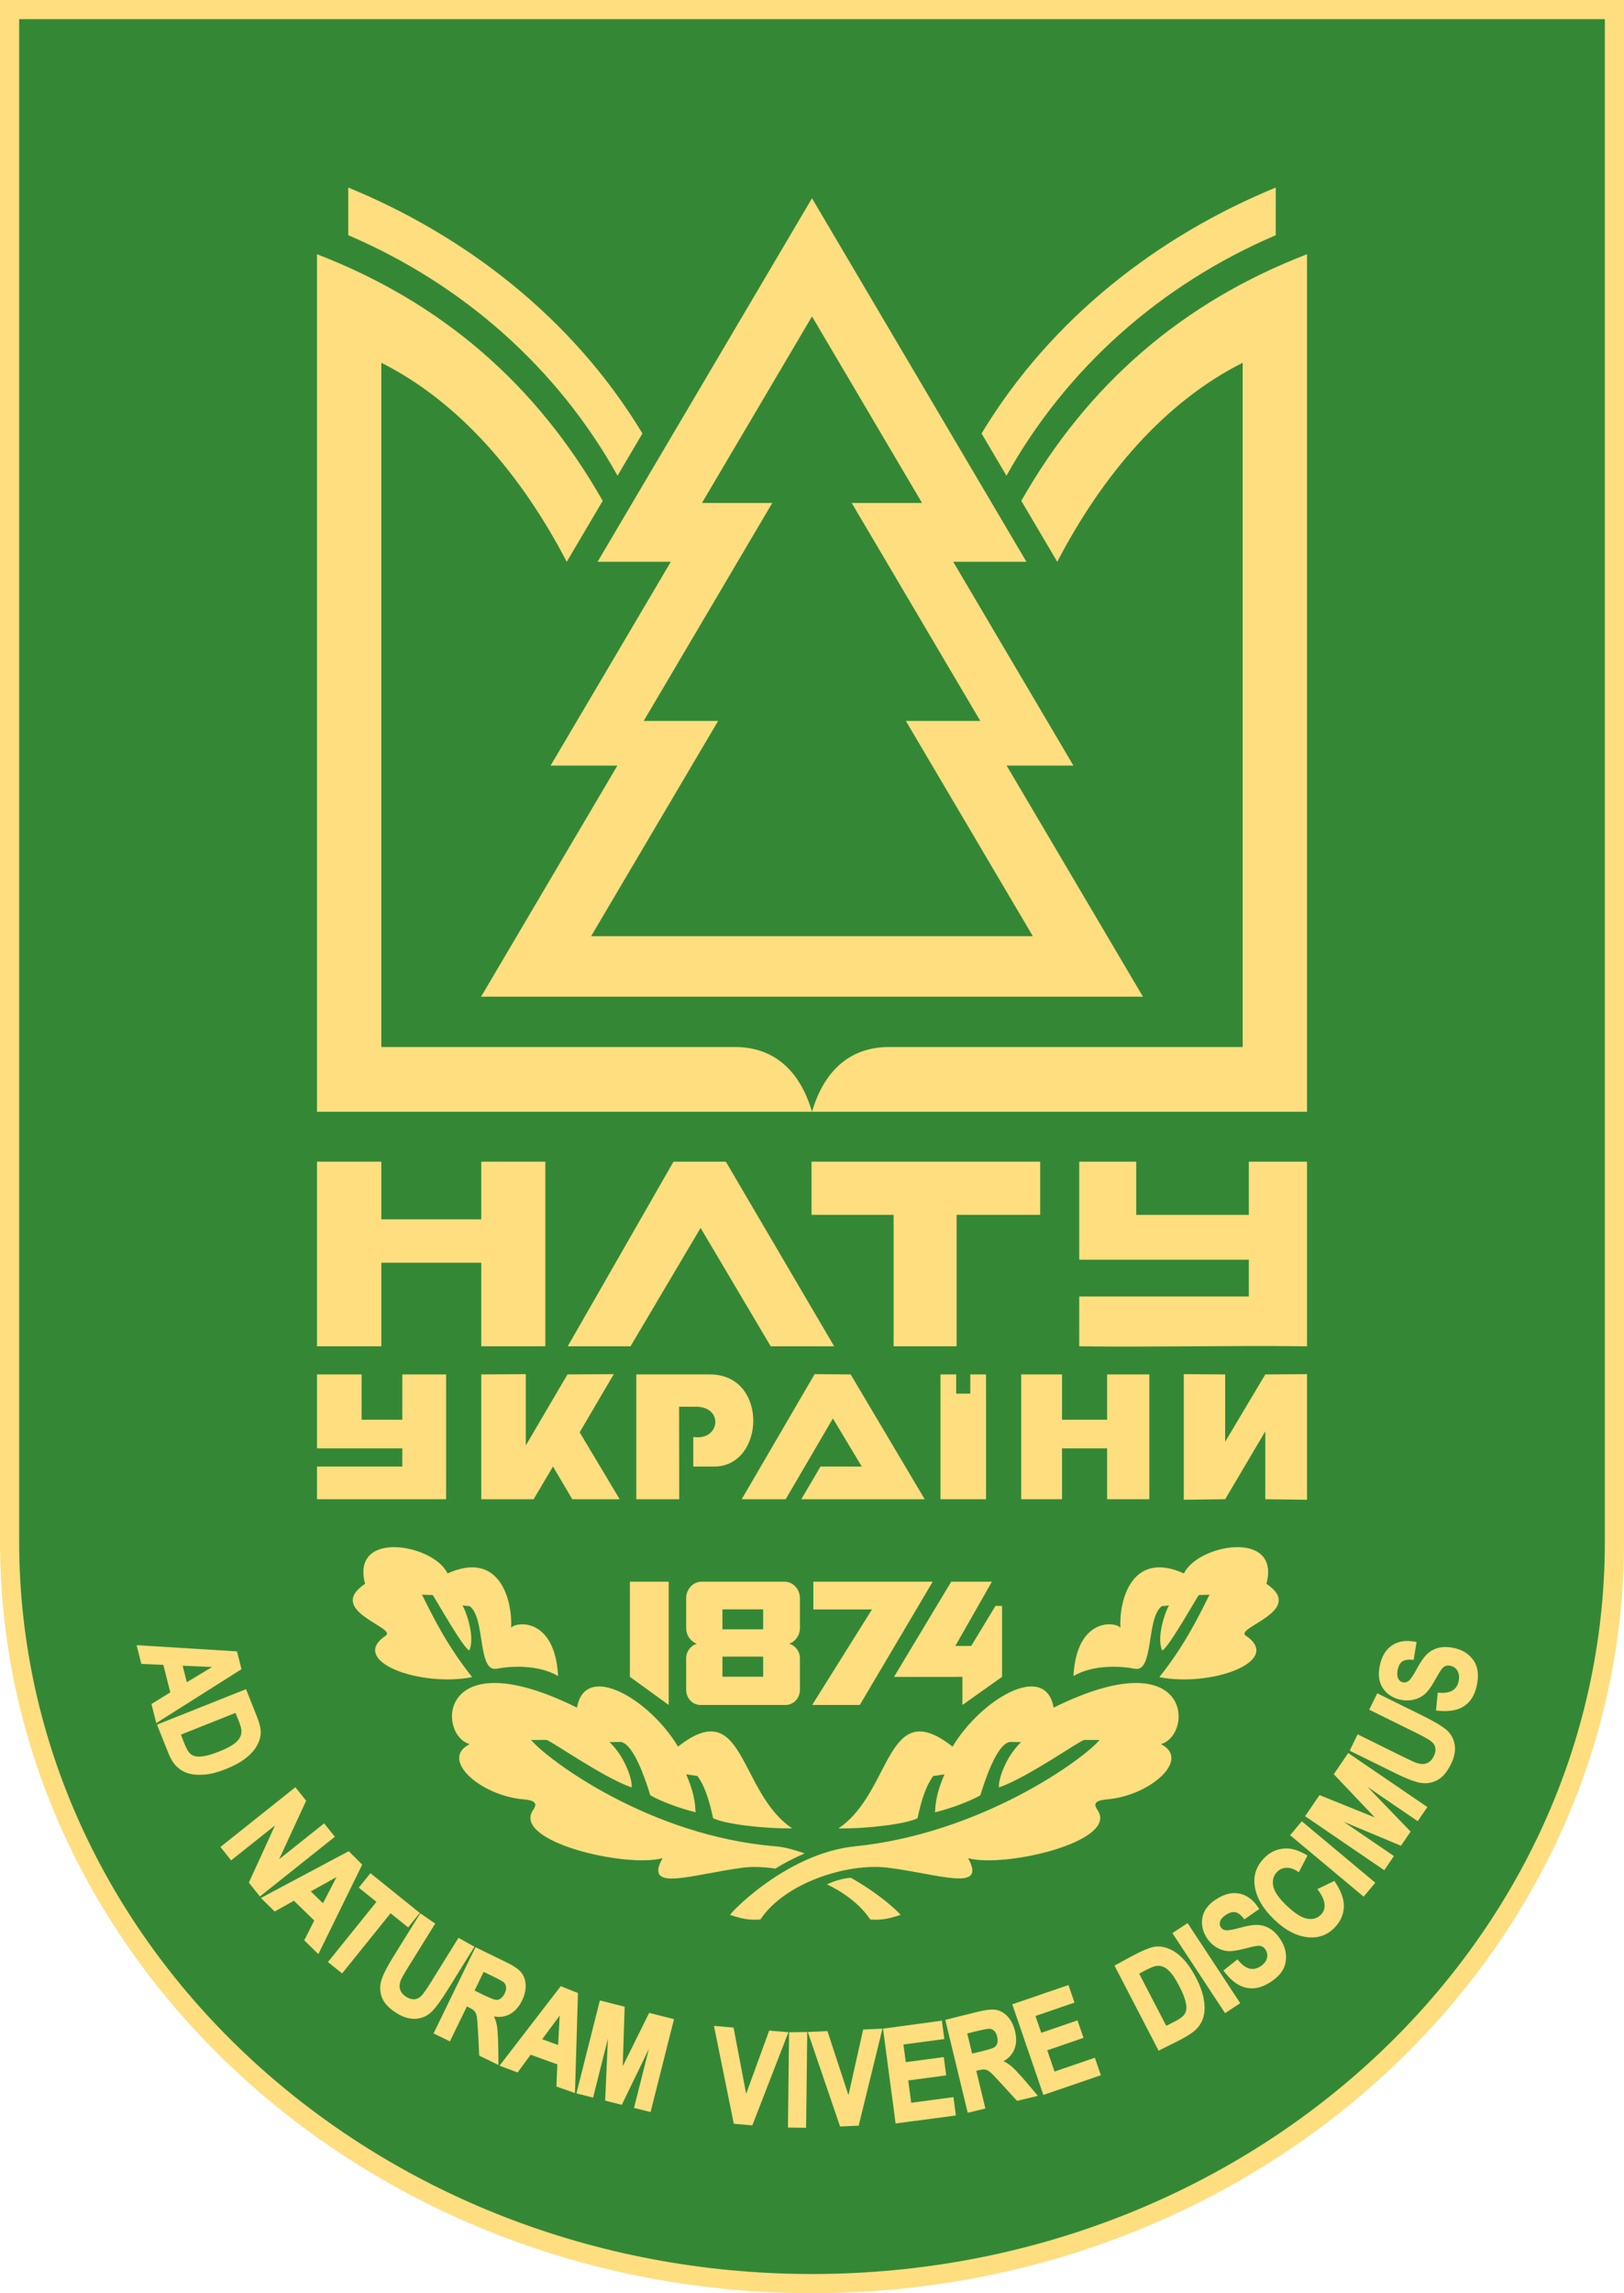 <svg xmlns="http://www.w3.org/2000/svg" xmlns:xlink="http://www.w3.org/1999/xlink" version="1.1" id="&#x428;&#x430;&#x440;_1" x="0px" y="0px" viewBox="0 0 830.5 1172.43" style="enable-background:new 0 0 830.5 1172.43;" xml:space="preserve" width="1500" height="2117.57"> <style type="text/css"> .st0{fill-rule:evenodd;clip-rule:evenodd;fill:#348835;} .st1{fill-rule:evenodd;clip-rule:evenodd;fill:#FFDE7F;} </style> <g> <path class="st0" d="M830.18,5.54v782.57c0,106.09-46.48,202.13-121.64,271.63c-75.05,69.42-178.7,112.36-293.14,112.36 s-218.08-42.94-293.14-112.36C47.11,990.24,0.63,894.2,0.63,788.11V5.54V0.65h4.89h819.76h4.89V5.54L830.18,5.54z"></path> <path class="st1" d="M820.71,788.12V9.79H9.8v778.32c0,103.36,45.32,196.95,118.6,264.71c73.37,67.84,174.79,109.81,286.85,109.81 s213.48-41.96,286.85-109.81C775.38,985.07,820.71,891.48,820.71,788.12L820.71,788.12z M830.5,4.9L830.5,4.9v783.22 c0,106.18-46.54,202.29-121.78,271.86c-75.14,69.47-178.9,112.45-293.47,112.45s-218.33-42.97-293.47-112.45 C46.54,990.41,0,894.29,0,788.12V4.9V0h4.9H825.6h4.9V4.9L830.5,4.9z"></path> <polygon class="st1" points="322.13,808.67 341.97,808.67 341.97,871.7 322.13,857.32 322.13,808.67 "></polygon> <polygon class="st1" points="486.44,808.67 507.25,808.67 488.54,841.54 496.66,841.54 509.07,821.04 512.45,821.04 512.45,857.32 492.17,871.7 492.17,857.33 457.18,857.35 486.44,808.67 "></polygon> <polygon class="st1" points="476.98,808.67 439.69,871.7 415.33,871.7 445.91,822.87 415.93,822.87 415.93,808.67 476.98,808.67 "></polygon> <path class="st1" d="M358.19,871.7h43.59c4.01,0,7.29-3.48,7.29-7.73V847.9c0-3.6-2.35-6.65-5.51-7.5c3.18-1.08,5.51-4.3,5.51-8.08 v-15.18c0-4.66-3.53-8.47-7.84-8.47h-42.49c-4.32,0-7.84,3.81-7.84,8.47v15.18c0,3.78,2.32,7.01,5.51,8.08 c-3.15,0.85-5.51,3.89-5.51,7.5v16.07C350.89,868.22,354.18,871.7,358.19,871.7L358.19,871.7z M369.45,822.81L369.45,822.81h20.82 v10.22h-20.82V822.81L369.45,822.81z M369.45,846.98L369.45,846.98h20.82v10.27h-20.82V846.98L369.45,846.98z"></path> <path class="st1" d="M228.86,804.46c-6.95-14.96-49.56-22.66-42.17,5.29c-20.63,13.83,16.68,22.41,10.55,26.52 c-19.34,12.96,17.52,26.43,44.22,21.2c-12.61-15.88-19.45-29.69-25.65-42.15l5.44,0.17c0.39,0.02,16.05,28.08,18.8,28.28 c3.18-7.37-2.37-21.61-3.58-22.94l3.72,0.34c8.13,5.99,3.87,34.03,13.9,32c6.78-1.37,21.09-2.29,31.32,3.76 c-1.65-30.28-21.66-27.85-24.02-24.7C262.1,818.26,255.63,792.37,228.86,804.46L228.86,804.46z"></path> <path class="st1" d="M411.49,947.59c-5.17,2.24-10.19,4.76-14.97,7.76c-5.92-0.85-11.6-1.12-16.53-0.48 c-26.14,3.39-50.94,12.83-41.19-4.84c-18.8,5.09-76.99-8.53-66.23-24.54c1.96-2.92,2.16-4.94-5-5.56 c-21.88-1.89-42.96-20.47-27.35-28.22c-16.89-4.71-16.22-53.83,54.85-18.65c4.14-23.85,37.19-4.28,51.67,19.93 c34.23-26.95,30.77,23.33,58.39,41.8c-15.18,0.17-34.45-2.24-40.44-5.18c-0.8-3.35-3.09-15.19-8.09-21.63l-5.69-0.8 c5.18,11.84,4.53,17.88,4.84,19.38c-8.91-2.2-17.98-5.73-23.17-8.66c-2.55-8.19-8.54-26.35-15.17-27.3l-5.69,0.09 c8.26,7.88,11.9,20.07,11.28,23.17c-14.76-5.12-41.72-24.29-43.63-24.29l-7.78,0.02c8.13,9.79,60.25,49.13,125.17,54.39 C401.83,944.38,406.73,945.97,411.49,947.59L411.49,947.59z M435.12,960.04L435.12,960.04c17.15,9.66,27.06,20.23,25.26,19.02 c-6.67,2.22-9.84,2.65-15.34,2.32c-5.01-7.52-13.03-13.56-22.14-17.99C427.08,961.52,431.17,960.31,435.12,960.04L435.12,960.04z"></path> <path class="st1" d="M538.81,873.06c71.06-35.18,71.74,13.94,54.85,18.65c15.61,7.75-5.47,26.33-27.35,28.23 c-7.15,0.62-6.94,2.66-4.99,5.56c10.78,16.03-47.43,29.64-66.23,24.54c9.75,17.67-15.03,8.05-41.19,4.84 c-20.13-2.47-52.3,7.38-65.05,26.5c-5.5,0.33-8.67-0.09-15.34-2.31c-3.06,2.06,27.36-31.41,63.63-35.09 c64.79-6.58,117.03-44.6,125.17-54.39l-7.78-0.02c-1.92-0.01-28.87,19.17-43.64,24.29c-0.61-3.1,3.02-15.29,11.28-23.16l-5.69-0.09 c-6.63,0.96-12.62,19.11-15.17,27.3c-5.19,2.93-14.26,6.46-23.17,8.67c0.31-1.5-0.34-7.55,4.84-19.38l-5.7,0.8 c-5.01,6.44-7.29,18.28-8.09,21.63c-5.99,2.93-25.25,5.35-40.44,5.18c27.62-18.47,24.16-68.74,58.39-41.8 C501.62,868.77,534.66,849.21,538.81,873.06L538.81,873.06z"></path> <path class="st1" d="M605.48,804.46c6.96-14.96,49.56-22.66,42.17,5.29c20.63,13.83-16.68,22.41-10.55,26.52 c19.34,12.96-17.52,26.43-44.22,21.2c12.61-15.88,19.45-29.69,25.65-42.15l-5.44,0.17c-0.39,0.02-16.05,28.08-18.8,28.28 c-3.18-7.37,2.37-21.61,3.58-22.94l-3.71,0.34c-8.13,5.99-3.87,34.03-13.9,32c-6.78-1.37-21.09-2.29-31.32,3.76 c1.64-30.28,21.66-27.85,24.02-24.7C572.24,818.26,578.72,792.37,605.48,804.46L605.48,804.46z"></path> <polygon class="st1" points="195.02,593.92 195.02,623.41 246.11,623.41 246.11,593.92 278.88,593.92 278.88,688.31 246.11,688.31 246.11,645.6 195.02,645.6 195.02,688.31 162.1,688.31 162.1,593.92 195.02,593.92 "></polygon> <polygon class="st1" points="290.34,688.31 344.42,593.92 371.19,593.92 426.58,688.31 394.13,688.31 358.28,627.8 322.45,688.31 290.34,688.31 "></polygon> <polygon class="st1" points="415,593.92 531.95,593.92 531.95,621.11 489.2,621.11 489.2,688.31 456.98,688.31 456.98,621.11 415,621.11 415,593.92 "></polygon> <path class="st1" d="M581.07,621.12l57.58,0l0-27.19h29.76l0,94.39c-39.33-0.49-77.39,0.49-116.5,0l0.01-25.46h86.73v-18.82h-86.73 l0-50.12l29.15,0V621.12L581.07,621.12z"></path> <polygon class="st1" points="246.11,702.7 246.11,766.51 272.89,766.51 282.79,749.79 292.66,766.51 316.89,766.51 296.43,732.27 313.9,702.56 290.2,702.7 268.89,739.02 268.89,702.56 246.11,702.7 "></polygon> <polygon class="st1" points="162.1,702.7 162.1,740.51 205.75,740.51 205.75,749.8 162.1,749.8 162.1,766.51 228.13,766.51 228.13,702.7 205.75,702.7 205.75,725.85 184.92,725.85 184.92,702.7 162.1,702.7 "></polygon> <path class="st1" d="M325.4,766.51V702.7h29.14h8.48c30.23,0,28.28,47.31,2.03,47.1h-10.51v-15.15 c13.58,2.2,15.83-15.25,1.56-15.44h-8.81l0.06,47.3H325.4L325.4,766.51z"></path> <polygon class="st1" points="416.59,702.56 379.3,766.51 401.8,766.51 425.93,725.21 440.7,749.79 419.6,749.79 409.78,766.51 472.88,766.51 435.02,702.7 416.59,702.56 "></polygon> <path class="st1" d="M480.94,712.52h23.31v53.99h-23.31V712.52L480.94,712.52z M496.2,702.7L496.2,702.7v9.82h8.04v-9.82H496.2 L496.2,702.7z M480.94,702.7L480.94,702.7v9.82h8.05v-9.82H480.94L480.94,702.7z"></path> <polygon class="st1" points="668.4,702.56 668.4,766.77 647.06,766.51 647.06,731.79 626.54,766.51 605.38,766.77 605.38,702.56 626.54,702.7 626.54,737.12 647.06,702.7 668.4,702.56 "></polygon> <polygon class="st1" points="587.77,702.7 587.77,766.51 566.17,766.51 566.17,740.51 543.11,740.51 543.11,766.51 522.21,766.51 522.21,702.7 543.11,702.7 543.11,725.85 566.17,725.85 566.17,702.7 587.77,702.7 "></polygon> <path class="st1" d="M246.02,509.57l69.71-118.16h-34.15l61.47-104.19H305.6l109.65-185.85L524.9,287.22h-37.44l61.47,104.19 h-34.15l69.71,118.16H246.02L246.02,509.57z M528.19,478.64L528.19,478.64l-64.94-110.05h38.06l-65.75-111.44h35.96l-56.27-95.37 l-56.27,95.37h35.96l-65.75,111.44h38.06l-64.95,110.05H528.19L528.19,478.64z"></path> <path class="st1" d="M415.25,568.41c-5.96-20.38-18.93-33.1-39.33-33.1H195.01l0-349.83c39.92,20.07,71.64,57.27,94.82,101.74 l18.38-31.15c-33.83-59.61-82.53-101.63-146.11-126.08v438.42H415.25L415.25,568.41z M315.8,243.21L315.8,243.21 c-30.58-54.84-78.74-97.72-137.71-122.96V95.89c59.34,24.36,114.61,66.34,150.45,125.73L315.8,243.21L315.8,243.21z"></path> <path class="st1" d="M415.25,568.41c5.97-20.38,18.93-33.1,39.33-33.1h180.91l0-349.83c-39.92,20.07-71.64,57.27-94.82,101.74 l-18.38-31.15c33.83-59.61,82.53-101.63,146.11-126.08v438.42H415.25L415.25,568.41z M514.7,243.21L514.7,243.21 c30.58-54.84,78.74-97.72,137.71-122.96V95.89c-59.34,24.36-114.61,66.34-150.45,125.73L514.7,243.21L514.7,243.21z"></path> <path class="st1" d="M77.45,871.2l9.64-5.95l-3.55-14.06l-11.26-0.47l-2.42-9.6l51.34,3.18l2.29,9.1l-43.58,27.57L77.45,871.2 L77.45,871.2z M95.53,860.06L95.53,860.06l12.91-7.77l-15.04-0.66L95.53,860.06L95.53,860.06z"></path> <path class="st1" d="M131.38,877.62c0.69,1.72,1.2,3.28,1.52,4.65c0.33,1.41,0.48,2.65,0.45,3.73c-0.03,1.07-0.22,2.16-0.56,3.27 c-0.33,1.09-0.82,2.2-1.45,3.32l0,0c-0.63,1.13-1.43,2.23-2.4,3.3c-0.96,1.06-2.09,2.1-3.38,3.11l0,0c-1.3,1.01-2.81,1.98-4.53,2.9 c-1.71,0.92-3.64,1.81-5.79,2.67c-1.95,0.78-3.81,1.39-5.58,1.84c-1.78,0.46-3.49,0.75-5.11,0.89h0c-1.61,0.13-3.11,0.14-4.48,0.04 c-1.39-0.11-2.66-0.34-3.81-0.69h0c-1.14-0.35-2.21-0.82-3.19-1.4c-0.99-0.58-1.9-1.28-2.73-2.1c-0.84-0.82-1.61-1.81-2.34-2.98 c-0.7-1.15-1.37-2.49-1.97-4.02l-5.74-14.4l45.52-18.14L131.38,877.62L131.38,877.62z M120.42,875.75L120.42,875.75l-27.91,11.12 c0.98,2.47,1.98,5.41,3.26,7.71c0.42,0.75,0.82,1.32,1.2,1.71c0.39,0.4,0.81,0.73,1.26,0.99l0,0c0.44,0.26,0.93,0.46,1.45,0.6 l0.01,0c0.52,0.14,1.16,0.21,1.91,0.21c0.78,0,1.68-0.08,2.7-0.24c1-0.15,2.15-0.43,3.45-0.82c1.31-0.39,2.74-0.9,4.28-1.52 c1.6-0.64,3.03-1.27,4.26-1.89c1.21-0.61,2.24-1.21,3.06-1.79c0.81-0.57,1.51-1.17,2.08-1.78c0.55-0.59,0.99-1.21,1.31-1.84v0 c0.32-0.63,0.54-1.27,0.65-1.92h0c0.11-0.65,0.12-1.31,0.03-1.99l0-0.01C123.1,881.88,121.35,878.09,120.42,875.75L120.42,875.75z"></path> <path class="st1" d="M735.24,865.4c2.54,0.19,5.29,0.24,7.56-1.1c1.6-0.95,2.64-2.5,3.11-4.64c0.24-1.09,0.31-2.08,0.21-2.98 c-0.09-0.87-0.35-1.66-0.76-2.38l0-0.01c-0.41-0.71-0.91-1.29-1.51-1.72l0,0c-0.59-0.43-1.29-0.74-2.09-0.91 c-0.48-0.1-0.92-0.15-1.33-0.13c-0.4,0.01-0.77,0.08-1.12,0.21l0,0c-0.35,0.12-0.69,0.31-1.01,0.56c-0.34,0.25-0.66,0.57-0.96,0.95 c-0.32,0.4-0.8,1.11-1.43,2.15c-0.64,1.05-1.44,2.43-2.4,4.13l0,0c-0.87,1.56-1.71,2.89-2.53,4c-0.83,1.12-1.64,2.02-2.43,2.69h0 c-0.79,0.67-1.66,1.24-2.61,1.71c-0.95,0.47-1.97,0.83-3.07,1.08c-1.09,0.25-2.2,0.38-3.33,0.38c-1.12,0-2.25-0.12-3.38-0.37 c-1.32-0.29-2.55-0.72-3.68-1.28c-1.14-0.57-2.18-1.27-3.12-2.1l0-0.01c-0.94-0.85-1.72-1.78-2.35-2.8 c-0.63-1.02-1.11-2.13-1.42-3.32l0,0c-0.31-1.19-0.46-2.47-0.44-3.84c0.01-1.37,0.19-2.82,0.52-4.35c0.5-2.32,1.27-4.32,2.3-6 c1.04-1.71,2.36-3.09,3.94-4.13v0c1.57-1.06,3.36-1.73,5.34-2.04c2.49-0.38,4.73-0.11,7.18,0.34l-1.49,9.13 c-1.29-0.1-2.55-0.19-3.83,0.05c-0.84,0.15-1.53,0.43-2.06,0.82c-0.53,0.39-0.98,0.91-1.35,1.57c-0.38,0.68-0.68,1.5-0.89,2.46 c-0.21,0.98-0.3,1.85-0.26,2.63c0.04,0.75,0.19,1.41,0.46,1.97l0,0c0.26,0.56,0.59,1.01,0.99,1.34c0.38,0.32,0.84,0.54,1.38,0.66 c0.53,0.11,1.03,0.12,1.51,0c0.49-0.12,0.96-0.35,1.42-0.7l0.01,0c0.48-0.36,1.07-1.05,1.75-2.05c0.72-1.05,1.53-2.41,2.43-4.09 l0-0.01c1-1.84,1.95-3.41,2.86-4.69c0.93-1.31,1.81-2.35,2.65-3.11c0.85-0.77,1.77-1.41,2.77-1.92c1-0.51,2.06-0.9,3.2-1.15h0 c1.13-0.25,2.35-0.37,3.64-0.33c1.29,0.03,2.65,0.21,4.08,0.52c2.1,0.46,3.97,1.21,5.6,2.24c1.64,1.04,3.04,2.37,4.19,3.98v0 c1.17,1.64,1.9,3.57,2.18,5.78c0.27,2.18,0.12,4.63-0.48,7.34c-1.06,4.87-3.29,8.37-6.69,10.49c-4.26,2.67-9.32,2.67-14.14,2.1 L735.24,865.4L735.24,865.4z"></path> <path class="st1" d="M632.82,1001.76c1.63,1.96,3.49,3.98,6.04,4.68c1.8,0.5,3.64,0.17,5.51-0.98c0.94-0.58,1.7-1.22,2.29-1.92 c0.56-0.67,0.96-1.41,1.18-2.19l0,0c0.23-0.79,0.3-1.55,0.2-2.28c-0.1-0.73-0.37-1.45-0.79-2.14c-0.25-0.41-0.53-0.76-0.83-1.05 c-0.29-0.28-0.6-0.5-0.93-0.66h-0.01c-0.34-0.17-0.71-0.29-1.1-0.35c-0.41-0.06-0.87-0.07-1.35-0.03v0 c-0.52,0.05-1.37,0.2-2.54,0.46c-1.2,0.27-2.75,0.65-4.64,1.14c-1.72,0.45-3.27,0.77-4.63,0.95c-1.39,0.18-2.6,0.22-3.63,0.11v0 c-1.04-0.1-2.05-0.33-3.04-0.69c-0.99-0.36-1.96-0.84-2.9-1.46c-0.94-0.61-1.81-1.33-2.59-2.13c-0.77-0.8-1.47-1.7-2.08-2.69 c-0.71-1.16-1.26-2.34-1.64-3.54c-0.38-1.2-0.6-2.44-0.65-3.71v0c-0.04-1.26,0.09-2.47,0.39-3.64c0.3-1.16,0.77-2.27,1.41-3.33v0 c0.64-1.04,1.46-2.04,2.46-2.98c0.98-0.93,2.15-1.81,3.5-2.63v0c2.02-1.24,3.99-2.08,5.92-2.5c1.95-0.43,3.85-0.44,5.7-0.03v0 c1.85,0.4,3.58,1.22,5.18,2.44c2,1.53,3.37,3.33,4.74,5.41l-7.61,5.26c-0.83-1-1.63-1.96-2.69-2.72l0,0 c-0.7-0.5-1.37-0.81-2.02-0.92c-0.65-0.11-1.34-0.07-2.07,0.11c-0.75,0.19-1.55,0.55-2.39,1.07c-0.84,0.52-1.54,1.07-2.08,1.64 c-0.51,0.55-0.88,1.11-1.1,1.69v0c-0.22,0.58-0.31,1.13-0.28,1.64c0.04,0.5,0.2,0.99,0.48,1.45h0c0.28,0.46,0.63,0.82,1.04,1.09 c0.42,0.27,0.92,0.45,1.49,0.54h0c0.6,0.1,1.5,0.04,2.69-0.16c1.24-0.21,2.79-0.57,4.63-1.09h0c2.02-0.56,3.82-0.96,5.37-1.2 c1.58-0.24,2.94-0.33,4.08-0.24c1.14,0.08,2.25,0.3,3.31,0.66c1.06,0.36,2.07,0.86,3.05,1.5h0c0.96,0.64,1.89,1.44,2.76,2.4 c0.87,0.95,1.69,2.05,2.46,3.3c1.13,1.83,1.88,3.69,2.27,5.59h0c0.39,1.9,0.4,3.83,0.04,5.78c-0.37,1.99-1.25,3.85-2.65,5.58 c-1.38,1.71-3.25,3.29-5.62,4.75l0,0c-4.24,2.61-8.31,3.43-12.19,2.46c-4.88-1.22-8.39-4.86-11.33-8.73L632.82,1001.76 L632.82,1001.76z"></path> <path class="st1" d="M694.29,886.71l23.48,11.59c1.81,0.89,3.29,1.6,4.45,2.12c1.17,0.52,2.02,0.87,2.58,1.04 c0.95,0.29,1.84,0.43,2.68,0.42c0.82-0.01,1.59-0.17,2.31-0.46l0,0c0.71-0.3,1.36-0.74,1.92-1.31c0.58-0.59,1.09-1.33,1.53-2.22 c0.37-0.76,0.62-1.48,0.76-2.17c0.13-0.68,0.15-1.32,0.06-1.93h0c-0.1-0.6-0.29-1.17-0.59-1.7l0,0c-0.29-0.53-0.69-1.02-1.18-1.48 c-0.51-0.47-1.41-1.08-2.7-1.83c-1.32-0.77-3.04-1.67-5.15-2.71l-24.24-11.96l4.13-8.37l23.05,11.37c2.86,1.41,5.3,2.71,7.31,3.9 c2.04,1.2,3.63,2.28,4.78,3.23v0c1.19,0.99,2.16,2.13,2.89,3.39c0.74,1.27,1.24,2.68,1.52,4.22l0,0c0.28,1.55,0.26,3.18-0.06,4.87 c-0.31,1.67-0.92,3.42-1.81,5.23c-0.92,1.87-1.92,3.46-2.98,4.76c-1.08,1.33-2.24,2.37-3.47,3.11v0c-1.22,0.74-2.51,1.26-3.87,1.57 c-1.36,0.3-2.79,0.39-4.28,0.26c-1.48-0.13-3.4-0.63-5.76-1.51c-2.32-0.86-5.09-2.08-8.31-3.67l-23.13-11.41L694.29,886.71 L694.29,886.71z"></path> <polygon class="st1" points="667.42,928.56 674.79,917.77 703.03,929.18 682.08,907.1 689.46,896.27 729.94,923.89 725.01,931.11 699.32,913.58 721.38,936.43 716.44,943.68 687.2,931.44 712.84,948.94 707.9,956.19 667.42,928.56 "></polygon> <polygon class="st1" points="659.76,938.28 665.72,931.15 703.32,962.58 697.35,969.71 659.76,938.28 "></polygon> <polygon class="st1" points="599.55,988.33 607.32,983.22 634.25,1024.16 626.49,1029.27 599.55,988.33 "></polygon> <path class="st1" d="M682.4,961.66c1.53,2.29,2.87,4.55,3.8,7.17c0.76,2.14,1.1,4.18,1.04,6.12v0c-0.07,1.94-0.49,3.79-1.26,5.53 c-0.76,1.73-1.87,3.36-3.32,4.89c-1.82,1.92-3.85,3.31-6.08,4.16c-2.23,0.86-4.66,1.18-7.26,0.97c-2.99-0.24-5.94-1.11-8.86-2.59 c-2.9-1.47-5.77-3.56-8.6-6.26c-2.99-2.84-5.33-5.72-7.04-8.63c-1.72-2.93-2.78-5.9-3.19-8.9c-0.36-2.63-0.15-5.12,0.64-7.45 c0.78-2.34,2.14-4.51,4.06-6.54c1.57-1.65,3.29-2.9,5.18-3.74c1.89-0.85,3.93-1.29,6.13-1.34h0c1.57-0.03,3.24,0.23,4.98,0.79 c2.17,0.69,4.06,1.69,6.01,2.83l-4.4,8.52c-1.22-0.78-2.33-1.46-3.73-1.89c-0.97-0.29-1.92-0.41-2.84-0.35 c-0.92,0.06-1.76,0.27-2.53,0.63c-0.77,0.36-1.47,0.87-2.09,1.53c-0.91,0.96-1.52,2.02-1.85,3.18c-0.32,1.17-0.35,2.47-0.09,3.88v0 c0.26,1.42,0.96,2.96,2.09,4.64c1.16,1.71,2.77,3.55,4.82,5.5c2.13,2.03,4.11,3.61,5.91,4.73c1.76,1.09,3.36,1.75,4.79,1.96h0 c1.42,0.22,2.7,0.14,3.85-0.22c1.13-0.36,2.14-1.01,3.04-1.95c0.65-0.68,1.12-1.43,1.41-2.26c0.29-0.84,0.41-1.76,0.36-2.76 c-0.06-1.02-0.35-2.13-0.86-3.34c-0.74-1.71-1.73-3.15-2.81-4.65L682.4,961.66L682.4,961.66z"></path> <path class="st1" d="M587.81,995.99c1.37-0.47,2.6-0.74,3.67-0.81h0c1.06-0.07,2.17,0.01,3.3,0.24c1.13,0.23,2.28,0.6,3.46,1.12v0 c1.19,0.51,2.36,1.2,3.52,2.06c1.15,0.85,2.29,1.87,3.43,3.06c1.13,1.19,2.24,2.6,3.34,4.22c1.09,1.61,2.17,3.44,3.23,5.5 c0.96,1.85,1.76,3.64,2.38,5.37c0.63,1.72,1.09,3.39,1.39,5c0.29,1.59,0.45,3.08,0.48,4.45c0.03,1.4-0.07,2.69-0.31,3.86h0 c-0.24,1.18-0.6,2.28-1.08,3.32c-0.48,1.04-1.09,2.02-1.82,2.93c-0.73,0.91-1.64,1.78-2.74,2.62h0c-4.47,3.4-12.39,6.83-17.56,9.51 l-22.57-43.5C575.29,1002.13,582.26,997.9,587.81,995.99L587.81,995.99z M582.56,1009.06L582.56,1009.06l13.84,26.67 c2.39-1.24,7.25-3.34,8.93-5.37v0c0.36-0.43,0.65-0.88,0.87-1.35c0.22-0.47,0.37-0.98,0.46-1.5v-0.01c0.09-0.53,0.1-1.17,0.02-1.92 c-0.08-0.78-0.25-1.66-0.51-2.66v0c-0.25-0.99-0.64-2.11-1.15-3.35h0c-0.52-1.25-1.17-2.62-1.94-4.11 c-0.8-1.54-1.57-2.89-2.31-4.06c-0.73-1.15-1.43-2.11-2.08-2.87c-0.65-0.75-1.31-1.39-1.98-1.89c-0.65-0.49-1.3-0.87-1.96-1.12 h-0.01c-0.66-0.26-1.32-0.41-1.97-0.46c-0.66-0.05-1.32,0.01-1.98,0.17l-0.01,0C588.46,1005.77,584.79,1007.9,582.56,1009.06 L582.56,1009.06z"></path> <polygon class="st1" points="517.66,1024.74 546.4,1014.88 549.48,1023.86 529.53,1030.71 532.48,1039.31 551.02,1032.95 554.09,1041.89 535.55,1048.25 539.28,1059.12 559.9,1052.05 562.97,1061 533.56,1071.09 517.66,1024.74 "></polygon> <polygon class="st1" points="451.56,1037.18 481.67,1033.09 482.92,1042.5 462.01,1045.28 463.21,1054.3 482.64,1051.71 483.88,1061.08 464.46,1063.66 465.97,1075.06 487.59,1072.19 488.83,1081.57 458.01,1085.66 451.56,1037.18 "></polygon> <path class="st1" d="M483.4,1032.69l16.79-4.18c2.09-0.5,3.91-0.83,5.47-0.98c1.6-0.16,2.93-0.12,3.98,0.09 c1.07,0.22,2.09,0.62,3.05,1.21v0c0.95,0.58,1.87,1.34,2.72,2.28l0,0c0.87,0.94,1.6,2.02,2.21,3.24c0.6,1.2,1.08,2.55,1.44,4.03 c0.45,1.88,0.64,3.63,0.56,5.27c-0.09,1.65-0.45,3.17-1.09,4.57v0c-0.65,1.4-1.54,2.63-2.67,3.68c-0.78,0.72-1.67,1.37-2.68,1.92 c0.47,0.23,0.92,0.46,1.35,0.71c0.87,0.5,1.67,1.04,2.39,1.64c0.73,0.59,1.63,1.43,2.68,2.53c3.87,4.03,7.52,8.57,11.17,12.83 l-10.66,2.57l-8.27-9.03h0c-1.44-1.58-2.62-2.85-3.56-3.81c-0.93-0.95-1.62-1.6-2.06-1.95l0,0c-0.42-0.33-0.83-0.6-1.24-0.8 c-0.4-0.2-0.79-0.33-1.16-0.4v0c-0.38-0.06-0.86-0.07-1.46-0.01c-1.05,0.11-2.07,0.37-3.1,0.62l4.66,19.3l-9.03,2.18L483.4,1032.69 L483.4,1032.69z M497.13,1049.94L497.13,1049.94l4.98-1.2c1.71-0.41,3.1-0.79,4.18-1.13c1.03-0.32,1.74-0.6,2.13-0.84 c0.36-0.22,0.67-0.49,0.92-0.82c0.26-0.33,0.47-0.73,0.63-1.19v0c0.15-0.46,0.23-0.98,0.23-1.55c0-0.59-0.09-1.24-0.26-1.95v0 c-0.16-0.67-0.38-1.25-0.64-1.76c-0.26-0.49-0.55-0.9-0.89-1.21l0,0c-0.34-0.32-0.72-0.57-1.11-0.74c-0.4-0.18-0.83-0.28-1.29-0.32 h0c-0.32-0.03-0.98,0.05-1.96,0.23c-3.12,0.57-6.3,1.44-9.4,2.18L497.13,1049.94L497.13,1049.94z"></path> <polygon class="st1" points="413.1,1038.89 423.14,1038.44 433.9,1071.2 441.41,1037.63 451.29,1037.19 439.12,1086.78 429.61,1087.2 413.1,1038.89 "></polygon> <polygon class="st1" points="365.12,1035.78 375.13,1036.63 381.58,1070.5 393.35,1038.17 403.2,1039.01 384.74,1086.62 375.26,1085.82 365.12,1035.78 "></polygon> <polygon class="st1" points="403.52,1039.03 412.81,1038.9 412.24,1087.87 402.95,1087.76 403.52,1039.03 "></polygon> <polygon class="st1" points="151.05,913.75 156.56,920.66 142.75,950.56 165.77,932.22 171.24,939.08 132.92,969.62 127.26,962.52 140.65,933.26 118.2,951.15 112.73,944.29 151.05,913.75 "></polygon> <path class="st1" d="M155.59,992.03l5.1-10.12l-10.38-10.12l-9.84,5.5l-7.05-6.93l44.92-23.91l6.89,6.89l-22.42,45.73 L155.59,992.03L155.59,992.03z M165.17,973.07L165.17,973.07l6.93-13.39L158.94,967L165.17,973.07L165.17,973.07z"></path> <polygon class="st1" points="192.5,972.36 183.48,965.1 189.43,957.7 214.68,978.04 208.73,985.43 199.73,978.19 174.96,1008.96 167.71,1003.13 192.5,972.36 "></polygon> <path class="st1" d="M222.56,983.47l-13.69,22.06c-1.05,1.69-1.9,3.1-2.54,4.23c-0.63,1.11-1.07,1.93-1.28,2.46v0 c-0.38,0.91-0.6,1.79-0.67,2.62c-0.07,0.81,0.01,1.6,0.24,2.34l0,0c0.23,0.74,0.6,1.42,1.12,2.04c0.53,0.64,1.22,1.22,2.06,1.74h0 c0.72,0.44,1.41,0.77,2.08,0.97c0.66,0.2,1.3,0.28,1.92,0.24c0.62-0.04,1.2-0.18,1.75-0.41v0c0.56-0.24,1.09-0.59,1.59-1.03 c0.51-0.46,1.21-1.3,2.08-2.51c0.89-1.23,1.95-2.85,3.2-4.86l14.05-22.63l8.14,4.58l-13.56,21.84c-1.68,2.7-3.21,5.01-4.59,6.9l0,0 c-1.38,1.9-2.61,3.38-3.68,4.44l0,0c-1.1,1.08-2.32,1.94-3.66,2.54c-1.34,0.61-2.79,0.98-4.35,1.1c-1.57,0.13-3.18-0.05-4.84-0.53 c-1.64-0.48-3.32-1.25-5.03-2.31c-1.77-1.1-3.26-2.24-4.45-3.43c-1.22-1.21-2.14-2.46-2.75-3.76h0c-0.62-1.29-1.01-2.62-1.18-4 c-0.17-1.38-0.11-2.81,0.16-4.28c0.27-1.46,0.96-3.33,2.06-5.59c1.08-2.24,2.57-4.88,4.46-7.92l13.71-22.09L222.56,983.47 L222.56,983.47z"></path> <path class="st1" d="M243.14,995.55l15.56,7.57c1.93,0.94,3.55,1.85,4.85,2.73c1.33,0.89,2.33,1.77,3.01,2.61 c0.68,0.84,1.21,1.8,1.59,2.87c0.37,1.06,0.59,2.23,0.65,3.49c0.07,1.28-0.05,2.58-0.36,3.9c-0.3,1.32-0.79,2.66-1.45,4.03 c-0.84,1.73-1.82,3.2-2.93,4.41c-1.12,1.22-2.37,2.17-3.74,2.84c-1.39,0.67-2.86,1.05-4.41,1.14c-1.06,0.06-2.16-0.01-3.29-0.22 c0.22,0.47,0.41,0.94,0.59,1.41c0.35,0.93,0.62,1.86,0.8,2.79c0.19,0.92,0.34,2.14,0.46,3.66c0.42,5.55,0.34,11.46,0.45,17 l-9.86-4.8c-0.31-5.81-0.47-11.64-0.96-17.44c-0.11-1.32-0.23-2.27-0.35-2.82v-0.01c-0.11-0.53-0.26-0.99-0.44-1.4l0,0 c-0.18-0.4-0.4-0.75-0.64-1.05h0c-0.25-0.29-0.62-0.6-1.12-0.93c-0.88-0.58-1.84-1.03-2.79-1.49l-8.69,17.85l-8.36-4.07 L243.14,995.55L243.14,995.55z M242.7,1017.7L242.7,1017.7c2.8,1.36,5.67,2.87,8.55,4.03c1,0.4,1.73,0.64,2.17,0.71h0 c0.42,0.06,0.83,0.05,1.23-0.05c0.41-0.09,0.83-0.27,1.24-0.52c0.41-0.26,0.8-0.61,1.17-1.05c0.37-0.46,0.72-1.01,1.04-1.67v0 c0.3-0.62,0.51-1.22,0.63-1.77c0.11-0.54,0.14-1.04,0.08-1.51h0c-0.06-0.46-0.19-0.89-0.39-1.28h0c-0.19-0.39-0.46-0.75-0.79-1.07 l0,0c-0.23-0.22-0.78-0.58-1.66-1.06c-2.77-1.54-5.77-2.9-8.64-4.3L242.7,1017.7L242.7,1017.7z"></path> <path class="st1" d="M284.54,1066.77l0.47-11.32l-13.64-4.93l-6.69,9.07l-9.22-3.48l31.29-40.65l8.82,3.53l-1.54,51.12 L284.54,1066.77L284.54,1066.77z M285.43,1045.55L285.43,1045.55l0.79-15.05l-8.96,12.1L285.43,1045.55L285.43,1045.55z"></path> <polygon class="st1" points="306.76,1022.77 319.44,1025.97 318.46,1056.41 331.97,1029.12 344.68,1032.33 332.7,1079.84 324.23,1077.71 331.83,1047.55 317.98,1076.13 309.47,1073.99 310.88,1042.33 303.3,1072.43 294.78,1070.29 306.76,1022.77 "></polygon> </g> </svg>